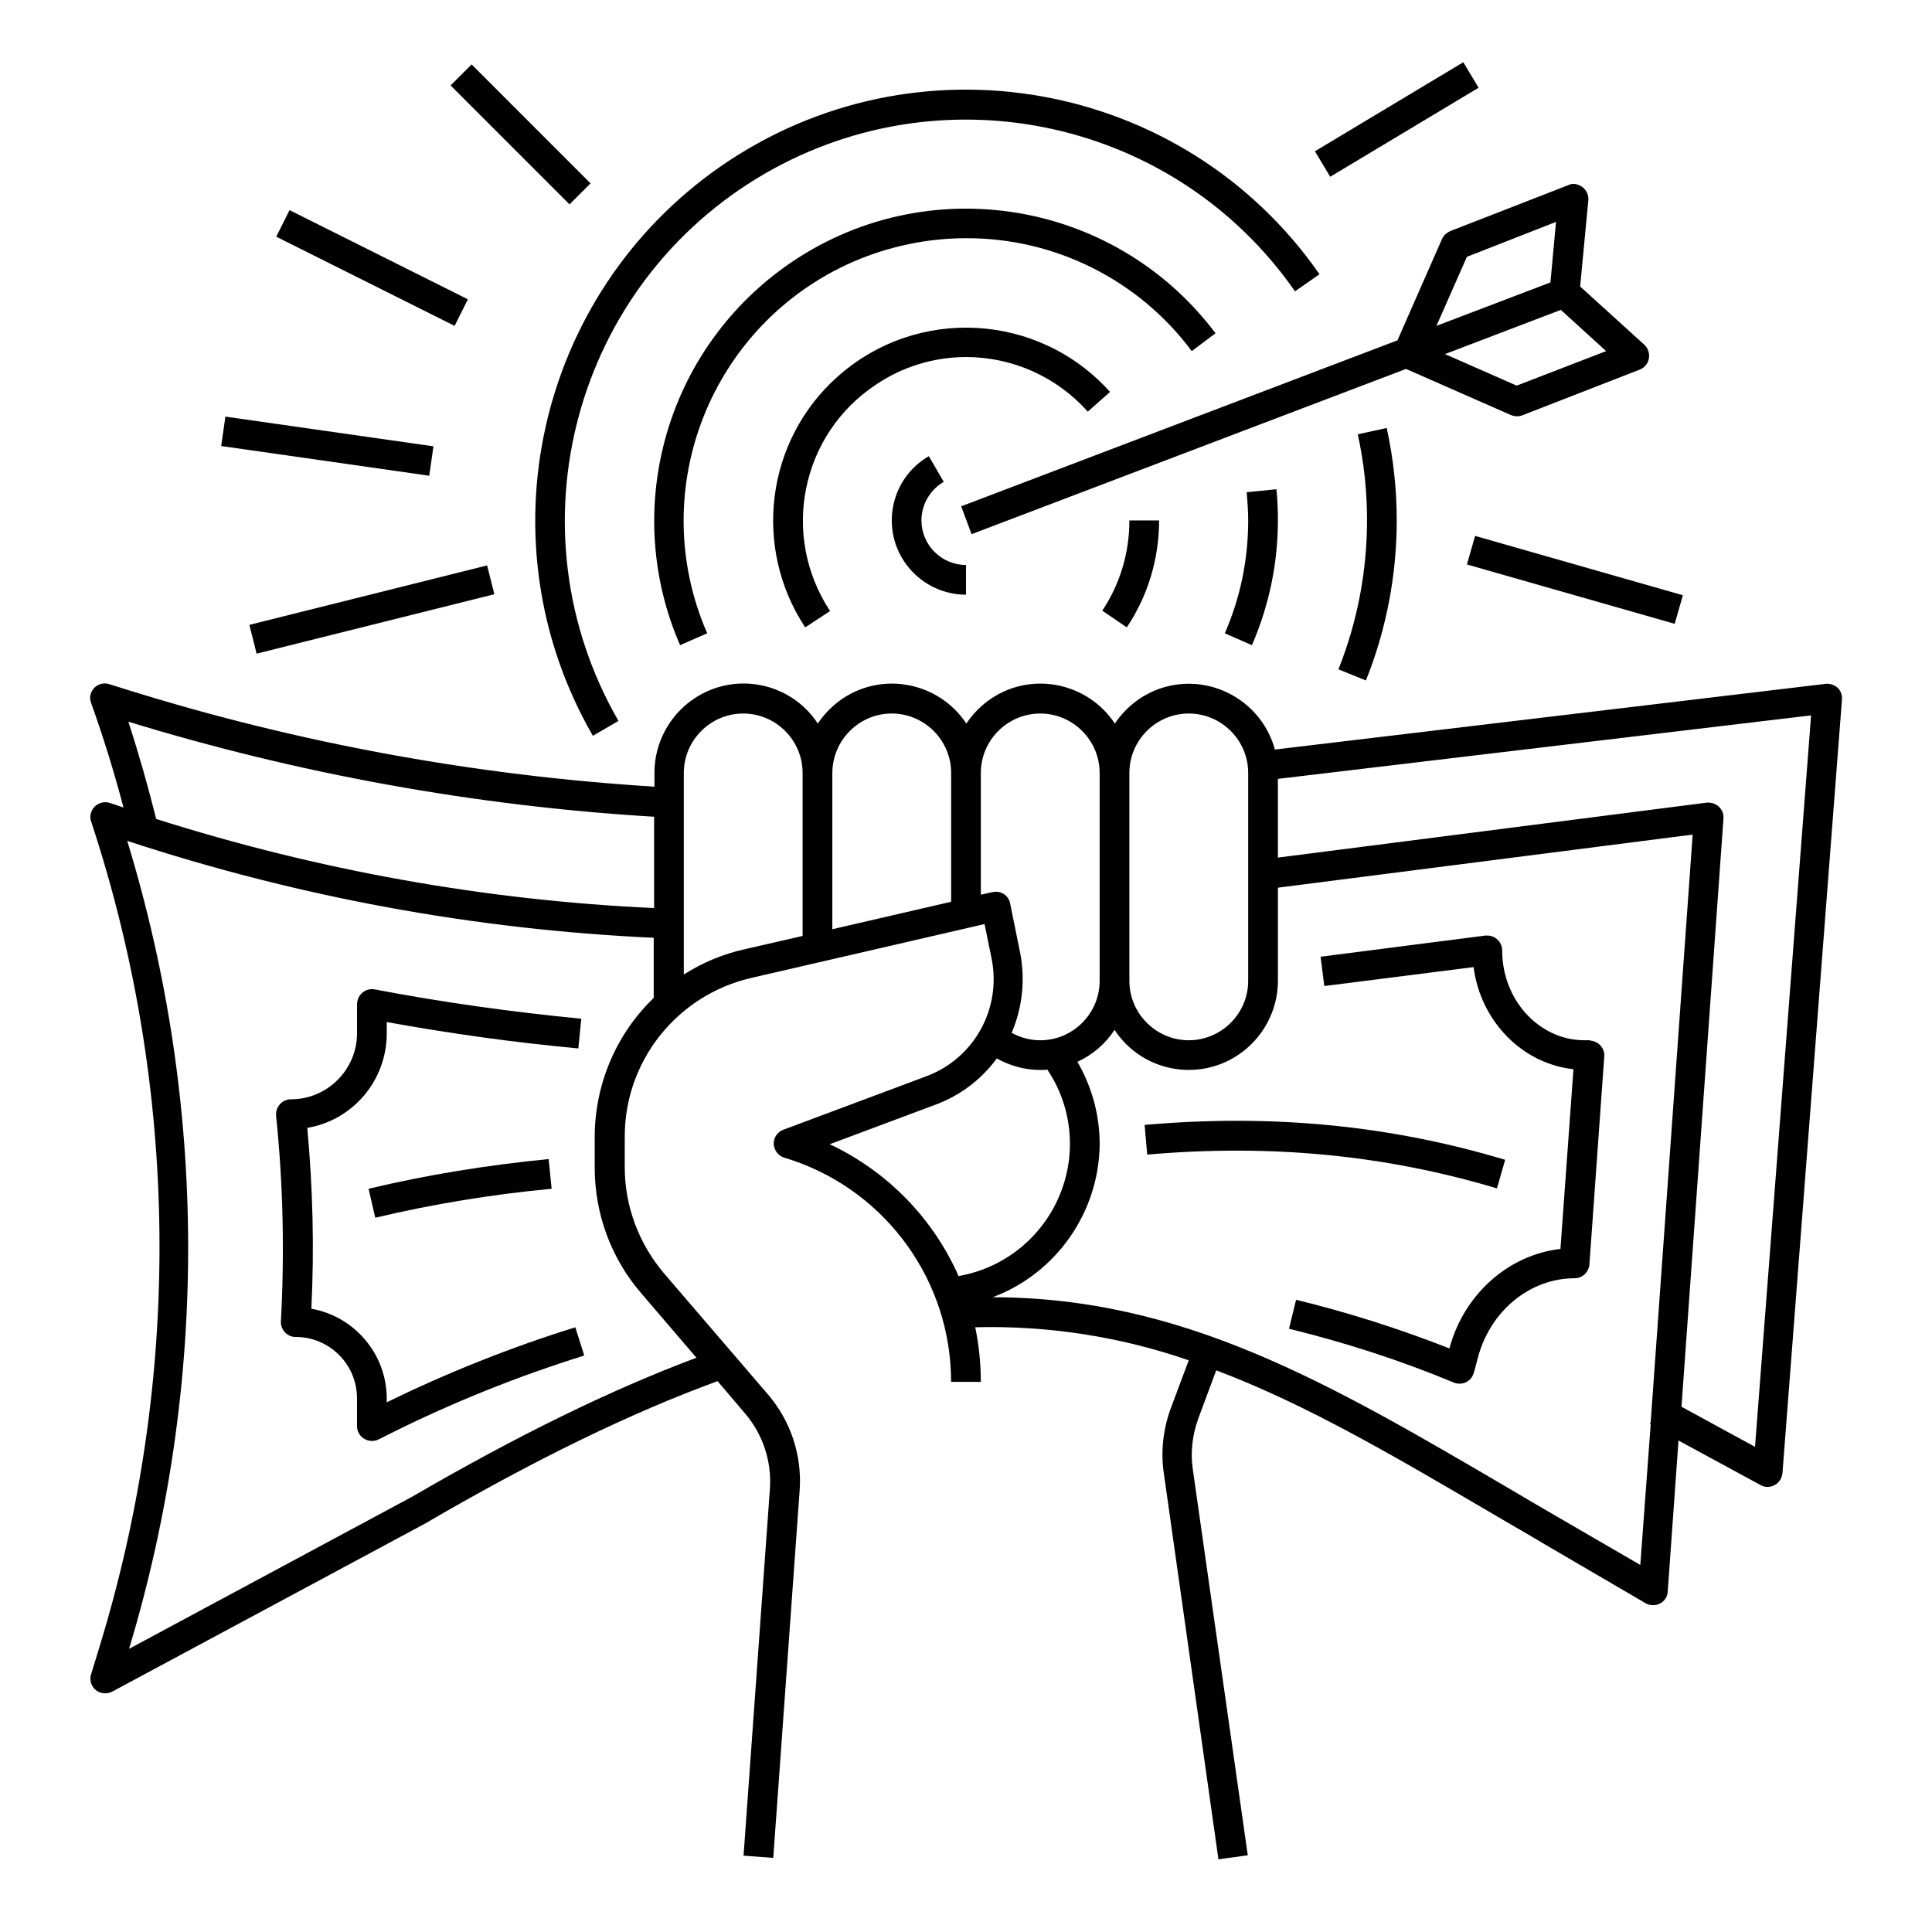<?xml version="1.0" encoding="UTF-8"?>
<!-- Uploaded to: ICON Repo, www.iconrepo.com, Generator: ICON Repo Mixer Tools -->
<svg fill="#000000" width="800px" height="800px" version="1.1" viewBox="144 144 512 512" xmlns="http://www.w3.org/2000/svg">
 <g>
  <path d="m246.49 515.62v-0.984c0-11.711-8.461-21.746-19.977-23.812 0.789-15.941 0.395-31.98-1.082-47.922 12.203-2.066 21.059-12.695 21.059-24.992v-3.051c16.828 3.051 33.852 5.41 50.773 6.988l0.789-7.871c-18.301-1.77-36.703-4.328-54.711-7.773-2.164-0.395-4.231 0.984-4.625 3.148 0 0.195-0.098 0.492-0.098 0.688v7.773c0 9.645-7.871 17.516-17.516 17.516-2.164 0-3.938 1.77-3.938 3.938v0.395c1.871 18.105 2.262 36.309 1.277 54.516-0.098 2.164 1.574 4.035 3.738 4.133h0.195c8.953 0 16.234 7.281 16.234 16.234v7.379c0 2.164 1.77 3.938 3.938 3.938 0.59 0 1.18-0.098 1.77-0.395l3.148-1.574c16.531-8.266 33.75-15.152 51.363-20.664l-2.363-7.477c-17.109 5.309-33.836 12-49.977 19.871z"/>
  <path d="m243.45 466.71c15.352-3.641 30.996-6.199 46.738-7.676l-0.789-7.871c-16.039 1.574-32.078 4.133-47.723 7.871z"/>
  <path d="m565.21 419.68h-1.277c-12.102 0-21.844-10.727-21.844-23.812 0-2.164-1.77-3.938-3.938-3.938h-0.492l-43.691 5.609 0.984 7.773 39.559-5.019c1.871 14.367 12.891 25.586 26.469 27.059l-3.445 47.625c-13.777 1.574-25.586 12.004-29.422 26.371-13.285-5.215-26.863-9.543-40.641-12.891l-1.871 7.676c14.859 3.641 29.52 8.363 43.691 14.27 1.969 0.789 4.328-0.098 5.117-2.164 0.098-0.195 0.098-0.297 0.195-0.492l1.082-4.035c3.246-12.301 13.777-20.961 25.586-20.961 2.066 0 3.738-1.574 3.938-3.641l3.938-55.105c0.195-2.164-1.477-4.035-3.641-4.231-0.098-0.094-0.195-0.094-0.297-0.094z"/>
  <path d="m631.04 326.3c-0.887-0.789-2.066-1.18-3.148-1.082l-146.03 17.418c-3.445-12.594-16.434-19.977-28.93-16.629-5.512 1.477-10.332 5.019-13.48 9.742-7.184-10.824-21.844-13.875-32.668-6.691-2.656 1.77-4.922 4.035-6.691 6.691-7.184-10.824-21.844-13.875-32.668-6.691-2.656 1.77-4.922 4.035-6.691 6.691-7.184-10.922-21.844-13.875-32.668-6.691-6.594 4.328-10.629 11.809-10.629 19.68v3.738c-47.43-2.953-94.367-11.512-139.73-25.684l-4.723-1.477c-2.066-0.688-4.328 0.492-4.922 2.559-0.297 0.789-0.195 1.672 0.098 2.461 3.246 9.055 6.102 18.301 8.562 27.652l-3.543-1.18c-2.066-0.688-4.328 0.395-5.019 2.461-0.297 0.789-0.297 1.672 0 2.461 23.418 70.945 24.109 147.4 2.164 218.84l-2.164 7.086c-0.688 2.066 0.492 4.328 2.559 4.922 0.984 0.297 2.066 0.195 3.051-0.297l83.543-44.871s0.098 0 0.098-0.098c28.438-16.531 53.629-28.832 76.754-37.293l7.281 8.562c4.723 5.512 7.086 12.695 6.594 19.875l-6.988 97.316 7.871 0.59 6.988-97.316c0.688-9.348-2.363-18.5-8.461-25.586l-27.453-31.98c-6.691-7.871-10.43-17.809-10.43-28.141v-7.969c-0.098-20.172 13.875-37.688 33.555-42.215l61.797-14.27 1.871 9.152c2.656 13.285-4.625 26.469-17.32 31.191l-37.883 14.168c-2.066 0.789-3.051 3.051-2.262 5.019 0.395 1.082 1.277 1.969 2.461 2.363l2.461 0.789c24.883 8.551 41.809 32.07 41.809 58.637h7.871c0-4.82-0.492-9.742-1.477-14.465 19.188-0.492 38.375 2.461 56.582 8.758l-4.723 12.594c-2.066 5.609-2.754 11.609-1.871 17.418l14.465 102.24 7.773-1.082-14.562-102.24c-0.688-4.625-0.098-9.25 1.477-13.578l4.723-12.695c24.008 9.055 47.332 22.828 73.703 38.277 4.133 2.461 8.363 4.82 12.594 7.379l27.453 16.039c1.871 1.082 4.328 0.492 5.41-1.379 0.297-0.492 0.492-1.082 0.492-1.672l2.856-40.051 21.746 11.809c1.871 1.082 4.328 0.297 5.312-1.574 0.297-0.492 0.395-0.984 0.492-1.574l15.742-204.67c0.199-1.473-0.293-2.656-1.078-3.441zm-172 6.789c8.66 0 15.742 7.086 15.742 15.742v55.105c0 8.66-7.086 15.742-15.742 15.742-8.66 0-15.742-7.086-15.742-15.742v-55.105c-0.004-8.656 7.082-15.742 15.742-15.742zm-78.719 0c8.66 0 15.742 7.086 15.742 15.742v34.145l-31.488 7.281v-41.328c0-8.754 7.086-15.84 15.746-15.84zm-62.977 27.355v24.207c-44.871-2.066-89.152-10.035-131.95-23.617-2.164-8.66-4.625-17.32-7.379-25.781 45.262 13.875 92 22.34 139.33 25.191zm-15.746 85.02v7.969c0 12.203 4.328 24.008 12.301 33.258l14.66 17.121c-22.828 8.562-47.527 20.664-75.277 36.801l-75.078 40.344c21.059-69.863 20.859-144.35-0.492-214.12 45.164 14.859 92.102 23.52 139.53 25.684v15.941c-10.035 9.645-15.645 23.027-15.645 37zm39.656-49.891c-5.707 1.277-11.121 3.543-16.039 6.691v-53.43c0-8.66 7.086-15.742 15.742-15.742 8.66 0 15.742 7.086 15.742 15.742v43.199zm65.73-15.152-3.051 0.688v-32.273c0-8.66 7.086-15.742 15.742-15.742 8.66 0 15.742 7.086 15.742 15.742v55.105c0 8.66-7.086 15.742-15.742 15.742-2.656 0-5.215-0.688-7.578-1.969 2.856-6.691 3.641-14.07 2.262-21.156l-2.656-13.086c-0.395-2.164-2.461-3.543-4.625-3.051h-0.094zm-43.098 66.812 28.141-10.527c6.394-2.363 12.004-6.594 16.137-12.203 3.543 1.969 7.477 3.051 11.512 3.051 0.59 0 1.277 0 1.871-0.098 3.938 5.805 6.004 12.695 6.004 19.777-0.098 17.219-12.496 31.98-29.52 34.934-6.789-15.352-18.895-27.75-34.145-34.934zm214.81 111.49-22.043-12.793c-4.231-2.461-8.461-4.922-12.594-7.379-48.117-28.242-86.594-50.676-136.97-50.773 16.926-6.394 28.141-22.535 28.34-40.539 0-7.676-2.066-15.254-5.902-21.844 4.035-1.871 7.379-4.723 9.84-8.461 7.184 10.922 21.844 13.875 32.668 6.691 6.594-4.328 10.629-11.809 10.629-19.68v-24.699l109.91-14.07-11.121 155.67-0.195 0.492 0.195 0.098zm30.402-31.293-19.484-10.629 11.121-155.86c0.195-2.164-1.477-4.035-3.641-4.231h-0.789l-113.65 14.562v-20.859l141.3-16.828z"/>
  <path d="m526.15 207.33-11.809 26.863-115.62 43.984 2.754 7.379 115.13-43.789 27.75 12.203c0.984 0.395 2.066 0.492 3.051 0.098l31.094-12.102c2.066-0.789 3.051-3.051 2.262-5.117-0.195-0.59-0.59-1.082-0.984-1.477l-17.023-15.449 2.164-22.828c0.195-2.164-1.379-4.035-3.543-4.328-0.59-0.098-1.18 0-1.77 0.297l-31.094 12.102c-1.18 0.488-1.965 1.277-2.359 2.164zm43.492 29.715-23.715 9.152-18.992-8.363 30.699-11.711zm-13.285-34.242-1.477 16.039-30.207 11.512 8.07-18.301z"/>
  <path d="m505.98 324.33c5.41-13.48 8.168-27.945 8.168-42.41 0-8.266-0.887-16.434-2.656-24.5l-7.676 1.672c1.672 7.477 2.461 15.152 2.461 22.73 0 13.578-2.559 26.961-7.578 39.559z"/>
  <path d="m301.11 338.99 6.789-3.938c-29.32-50.875-11.809-115.82 38.969-145.14 47.824-27.551 108.83-13.973 140.32 31.293l6.496-4.527c-36.02-51.758-107.16-64.453-158.92-28.438-48.609 33.945-63.27 99.383-33.652 150.75z"/>
  <path d="m475.77 314.98c4.527-10.43 6.887-21.648 6.887-33.062 0-2.754-0.098-5.512-0.395-8.266l-7.871 0.789c0.195 2.461 0.395 5.019 0.395 7.477 0 10.332-2.066 20.469-6.199 29.914z"/>
  <path d="m400 207.13c23.52-0.098 45.758 11.02 59.828 29.914l6.297-4.723c-27.457-36.508-79.215-43.887-115.72-16.434-30.602 23.027-41.426 64.059-26.176 99.09l7.184-3.148c-16.531-37.883 0.887-81.969 38.77-98.5 9.348-4.035 19.582-6.199 29.816-6.199z"/>
  <path d="m442.61 310.26c5.609-8.363 8.562-18.203 8.562-28.34h-7.871c0 8.562-2.461 16.828-7.184 23.91z"/>
  <path d="m400 238.62c12.301 0 24.008 5.215 32.273 14.465l5.902-5.215c-18.895-21.059-51.168-22.828-72.227-4.035-18.992 16.926-22.535 45.266-8.562 66.422l6.594-4.328c-13.188-19.977-7.773-46.84 12.203-60.023 6.988-4.727 15.352-7.285 23.816-7.285z"/>
  <path d="m400 301.6v-7.871c-6.496 0-11.809-5.312-11.809-11.809 0-4.231 2.262-8.07 5.902-10.234l-3.938-6.789c-9.445 5.41-12.594 17.516-7.184 26.863 3.547 6.102 10.039 9.84 17.027 9.84z"/>
  <path d="m263.41 166.64 5.566-5.566 31.52 31.52-5.566 5.566z"/>
  <path d="m217.21 206.73 3.519-7.039 47.262 23.629-3.519 7.039z"/>
  <path d="m202.62 262.2 1.113-7.793 55.133 7.875-1.113 7.793z"/>
  <path d="m210.09 309.59 63.004-15.75 1.91 7.637-63.004 15.75z"/>
  <path d="m492.47 184.09 39.32-23.594 4.051 6.75-39.32 23.594z"/>
  <path d="m532.75 293.59 2.164-7.57 55.062 15.73-2.164 7.57z"/>
  <path d="m542.88 451.36c-30.504-9.152-61.797-12.203-95.547-9.25l0.688 7.871c32.766-2.856 63.074 0.098 92.691 8.953z"/>
 </g>
</svg>